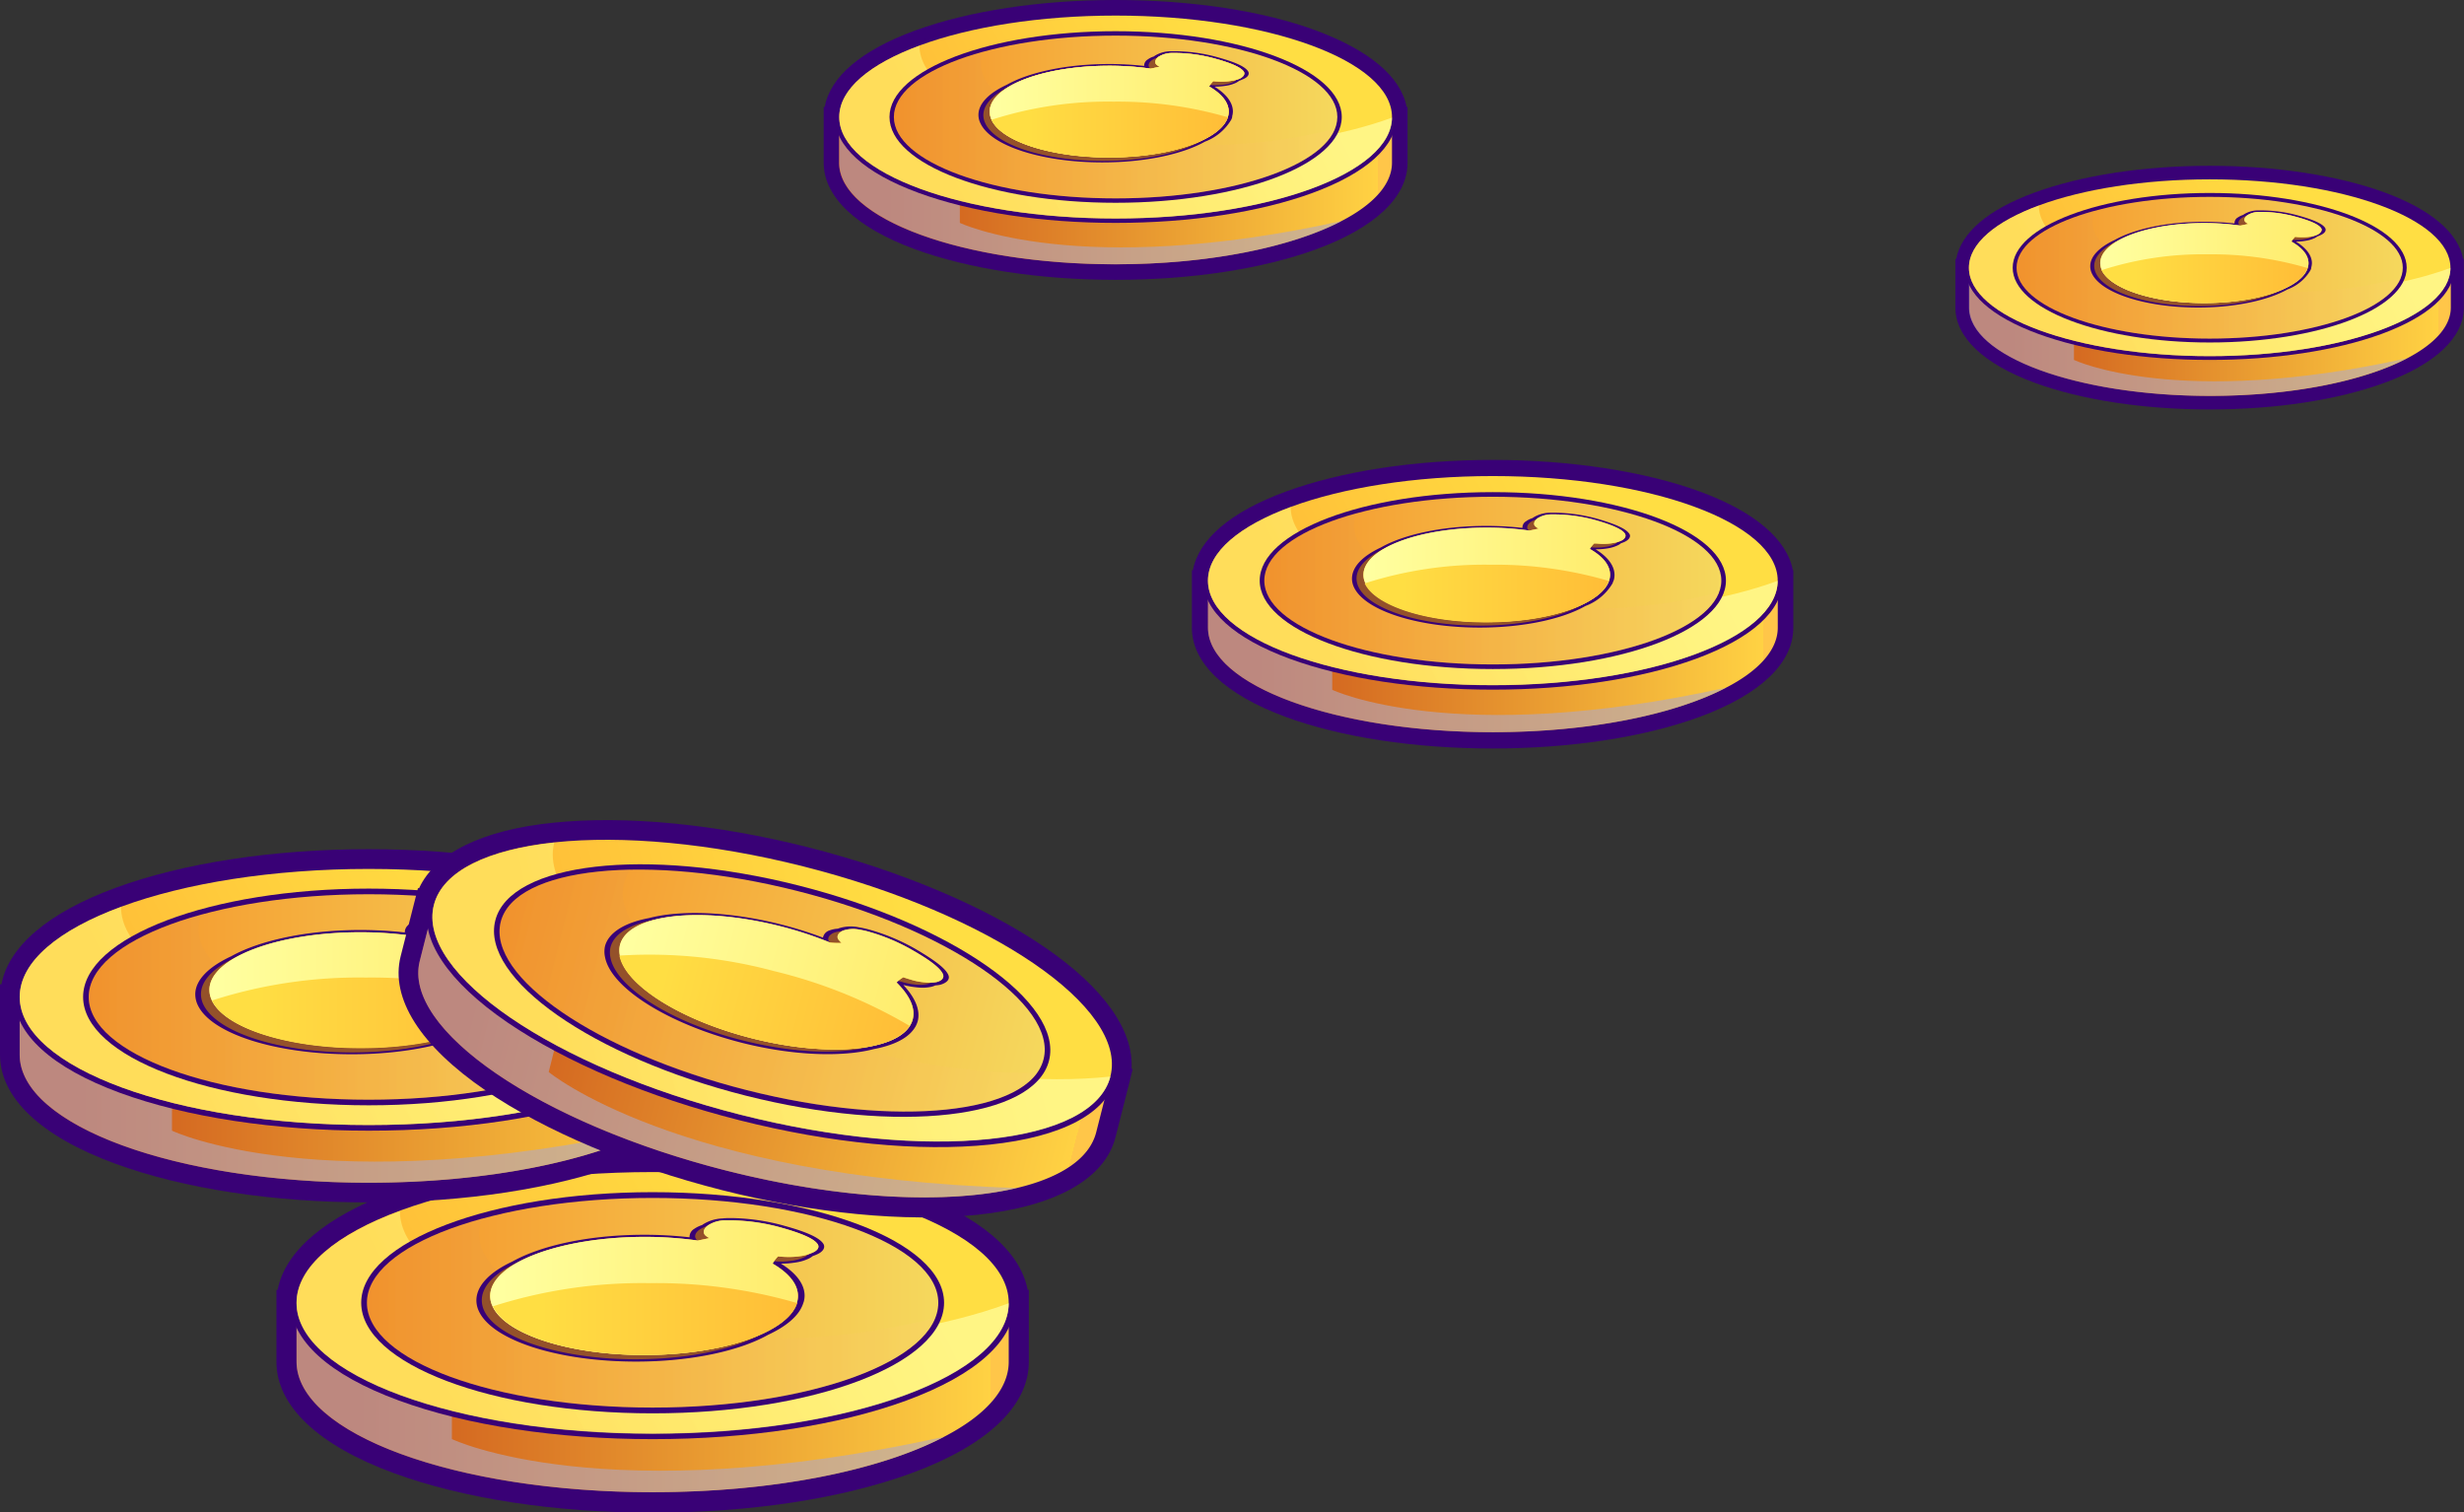<svg xmlns="http://www.w3.org/2000/svg" xmlns:xlink="http://www.w3.org/1999/xlink" viewBox="0 0 341.83 209.8">
  <rect x="0" y="0" width="341.83" height="209.8" fill="#333333" stroke="none"/>
  <defs>
    <linearGradient id="linear-gradient" x1="191.11" y1="26.51" x2="122.84" y2="26.51" gradientUnits="userSpaceOnUse">
      <stop offset="0" stop-color="#ffc649"/>
      <stop offset="0" stop-color="#ffc848"/>
      <stop offset="0" stop-color="#ffcf45"/>
      <stop offset="0" stop-color="#ffd243"/>
      <stop offset="1" stop-color="#cd571b"/>
    </linearGradient>
    <linearGradient id="linear-gradient-2" x1="179.6" y1="3.46" x2="133.1" y2="27.38" gradientUnits="userSpaceOnUse">
      <stop offset="0.2" stop-color="#ffde43"/>
      <stop offset="0.56" stop-color="#ffd23e"/>
      <stop offset="1" stop-color="#ffbd37"/>
    </linearGradient>
    <linearGradient id="linear-gradient-3" x1="179.11" y1="3.71" x2="133.02" y2="27.42" gradientUnits="userSpaceOnUse">
      <stop offset="0.02" stop-color="#ffffa0"/>
      <stop offset="0.98" stop-color="#ffeb6a"/>
    </linearGradient>
    <linearGradient id="linear-gradient-4" x1="124.01" y1="16.23" x2="185.52" y2="16.23" gradientUnits="userSpaceOnUse">
      <stop offset="0" stop-color="#f5942a"/>
      <stop offset="1" stop-color="#f5d85d"/>
    </linearGradient>
    <linearGradient id="linear-gradient-5" x1="124.01" y1="17.35" x2="185.2" y2="17.35" gradientUnits="userSpaceOnUse">
      <stop offset="0" stop-color="#e08c3c"/>
      <stop offset="1" stop-color="#ffd06f"/>
    </linearGradient>
    <linearGradient id="linear-gradient-6" x1="137.3" y1="14.6" x2="172.62" y2="14.6" gradientUnits="userSpaceOnUse">
      <stop offset="0.16" stop-color="#ffde43"/>
      <stop offset="0.25" stop-color="#ffda42"/>
      <stop offset="1" stop-color="#ffbd37"/>
    </linearGradient>
    <linearGradient id="linear-gradient-8" x1="137.3" y1="14.6" x2="172.62" y2="14.6" xlink:href="#linear-gradient-3"/>
    <linearGradient id="linear-gradient-9" x1="137.55" y1="17.98" x2="170.34" y2="17.98" xlink:href="#linear-gradient-6"/>
    <linearGradient id="linear-gradient-10" x1="338.21" y1="46.1" x2="278.73" y2="46.1" xlink:href="#linear-gradient"/>
    <linearGradient id="linear-gradient-11" x1="328.18" y1="26.01" x2="287.68" y2="46.85" xlink:href="#linear-gradient-2"/>
    <linearGradient id="linear-gradient-12" x1="327.75" y1="26.23" x2="287.61" y2="46.89" xlink:href="#linear-gradient-3"/>
    <linearGradient id="linear-gradient-13" x1="279.76" y1="37.14" x2="333.34" y2="37.14" xlink:href="#linear-gradient-4"/>
    <linearGradient id="linear-gradient-14" x1="279.76" y1="38.11" x2="333.06" y2="38.11" xlink:href="#linear-gradient-5"/>
    <linearGradient id="linear-gradient-15" x1="291.33" y1="35.72" x2="322.1" y2="35.72" xlink:href="#linear-gradient-6"/>
    <linearGradient id="linear-gradient-17" x1="291.33" y1="35.72" x2="322.1" y2="35.72" xlink:href="#linear-gradient-3"/>
    <linearGradient id="linear-gradient-18" x1="291.55" y1="38.66" x2="320.11" y2="38.66" xlink:href="#linear-gradient-6"/>
    <linearGradient id="linear-gradient-19" x1="244.57" y1="91.13" x2="174.18" y2="91.13" xlink:href="#linear-gradient"/>
    <linearGradient id="linear-gradient-20" x1="232.7" y1="67.37" x2="184.77" y2="92.03" xlink:href="#linear-gradient-2"/>
    <linearGradient id="linear-gradient-21" x1="232.19" y1="67.63" x2="184.69" y2="92.07" xlink:href="#linear-gradient-3"/>
    <linearGradient id="linear-gradient-22" x1="175.4" y1="80.54" x2="238.81" y2="80.54" xlink:href="#linear-gradient-4"/>
    <linearGradient id="linear-gradient-23" x1="175.4" y1="81.69" x2="238.48" y2="81.69" xlink:href="#linear-gradient-5"/>
    <linearGradient id="linear-gradient-24" x1="189.1" y1="78.86" x2="225.5" y2="78.86" xlink:href="#linear-gradient-6"/>
    <linearGradient id="linear-gradient-26" x1="189.1" y1="78.86" x2="225.5" y2="78.86" xlink:href="#linear-gradient-3"/>
    <linearGradient id="linear-gradient-27" x1="189.36" y1="82.34" x2="223.15" y2="82.34" xlink:href="#linear-gradient-6"/>
    <linearGradient id="linear-gradient-28" x1="137.37" y1="193.97" x2="49.39" y2="193.97" xlink:href="#linear-gradient"/>
    <linearGradient id="linear-gradient-29" x1="122.54" y1="164.26" x2="62.62" y2="195.08" xlink:href="#linear-gradient-2"/>
    <linearGradient id="linear-gradient-30" x1="121.9" y1="164.58" x2="62.52" y2="195.14" xlink:href="#linear-gradient-3"/>
    <linearGradient id="linear-gradient-31" x1="50.91" y1="180.72" x2="130.17" y2="180.72" xlink:href="#linear-gradient-4"/>
    <linearGradient id="linear-gradient-32" x1="50.91" y1="182.16" x2="129.76" y2="182.16" xlink:href="#linear-gradient-5"/>
    <linearGradient id="linear-gradient-33" x1="68.03" y1="178.62" x2="113.54" y2="178.62" xlink:href="#linear-gradient-6"/>
    <linearGradient id="linear-gradient-35" x1="68.03" y1="178.62" x2="113.54" y2="178.62" xlink:href="#linear-gradient-3"/>
    <linearGradient id="linear-gradient-36" x1="68.36" y1="182.97" x2="110.6" y2="182.97" xlink:href="#linear-gradient-6"/>
    <linearGradient id="linear-gradient-37" x1="97.04" y1="151.28" x2="10.82" y2="151.28" xlink:href="#linear-gradient"/>
    <linearGradient id="linear-gradient-38" x1="82.5" y1="122.17" x2="23.79" y2="152.38" xlink:href="#linear-gradient-2"/>
    <linearGradient id="linear-gradient-39" x1="81.88" y1="122.49" x2="23.69" y2="152.43" xlink:href="#linear-gradient-3"/>
    <linearGradient id="linear-gradient-40" x1="12.31" y1="138.3" x2="89.99" y2="138.3" xlink:href="#linear-gradient-4"/>
    <linearGradient id="linear-gradient-41" x1="12.31" y1="139.71" x2="89.58" y2="139.71" xlink:href="#linear-gradient-5"/>
    <linearGradient id="linear-gradient-42" x1="29.09" y1="136.24" x2="73.69" y2="136.24" xlink:href="#linear-gradient-6"/>
    <linearGradient id="linear-gradient-44" x1="29.09" y1="136.24" x2="73.69" y2="136.24" xlink:href="#linear-gradient-3"/>
    <linearGradient id="linear-gradient-45" x1="29.41" y1="140.51" x2="70.81" y2="140.51" xlink:href="#linear-gradient-6"/>
    <linearGradient id="linear-gradient-46" x1="151.31" y1="146.39" x2="65.09" y2="146.39" gradientTransform="translate(37.67 -17.77) rotate(14.2)" xlink:href="#linear-gradient"/>
    <linearGradient id="linear-gradient-47" x1="136.77" y1="117.27" x2="78.05" y2="147.48" gradientTransform="translate(240.53 32.01) rotate(90)" xlink:href="#linear-gradient-2"/>
    <linearGradient id="linear-gradient-48" x1="136.15" y1="117.59" x2="77.95" y2="147.53" gradientTransform="translate(37.67 -17.77) rotate(14.2)" xlink:href="#linear-gradient-3"/>
    <linearGradient id="linear-gradient-49" x1="66.58" y1="133.41" x2="144.25" y2="133.41" gradientTransform="translate(240.53 32.01) rotate(90)" xlink:href="#linear-gradient-4"/>
    <linearGradient id="linear-gradient-50" x1="66.58" y1="134.81" x2="143.84" y2="134.81" gradientTransform="translate(37.67 -17.77) rotate(14.2)" xlink:href="#linear-gradient-5"/>
    <linearGradient id="linear-gradient-51" x1="83.35" y1="131.35" x2="127.95" y2="131.35" gradientTransform="translate(37.67 -17.77) rotate(14.2)" xlink:href="#linear-gradient-6"/>
    <linearGradient id="linear-gradient-53" x1="83.35" y1="131.35" x2="127.95" y2="131.35" gradientTransform="translate(37.67 -17.77) rotate(14.2)" xlink:href="#linear-gradient-3"/>
    <linearGradient id="linear-gradient-54" x1="83.67" y1="135.61" x2="125.07" y2="135.61" gradientTransform="translate(37.67 -17.77) rotate(14.2)" xlink:href="#linear-gradient-6"/>
  </defs>
  <g style="isolation: isolate">
    <g id="Layer_2" data-name="Layer 2">
      <g id="图层_2" data-name="图层 2">
        <g>
          <g>
            <path d="M195.27,14.84h-.13C194.35,10.67,190,7,182.62,4.25S165.26,0,154.77,0s-20.38,1.51-27.86,4.25-11.72,6.42-12.51,10.59h-.13v7.73c0,4.73,4.49,9,12.64,12,7.48,2.74,17.37,4.25,27.86,4.25s20.38-1.51,27.85-4.25c8.16-3,12.65-7.25,12.65-12V14.84Z" fill="#390176"/>
            <path d="M154.77,37.26c-10.31,0-20-1.48-27.32-4.16-7.51-2.75-11.64-6.49-11.64-10.53V16.39h1.24c0,3.43,3.94,6.84,10.82,9.36,7.18,2.64,16.73,4.09,26.9,4.09s19.72-1.45,26.9-4.09c6.87-2.52,10.82-5.93,10.82-9.36h1.24v6.18c0,4-4.14,7.78-11.64,10.53C174.78,35.78,165.08,37.26,154.77,37.26ZM117.05,20.14v2.43c0,3.43,3.94,6.84,10.82,9.37,7.18,2.63,16.73,4.08,26.9,4.08s19.72-1.45,26.9-4.08c6.87-2.53,10.82-5.94,10.82-9.37V20.14c-1.74,2.57-5.29,4.9-10.4,6.77-7.31,2.69-17,4.16-27.32,4.16s-20-1.47-27.32-4.16C122.34,25,118.79,22.71,117.05,20.14Z" fill="#390176"/>
            <path d="M193.11,16.39v6.18c0,3-2.58,5.8-7,8.09h0c-6.94,3.62-18.4,6-31.37,6-21.17,0-38.34-6.3-38.34-14.07V16.39c0,4.82,6.63,9.08,16.73,11.62a90.62,90.62,0,0,0,21.61,2.44C175.94,30.45,193.11,24.16,193.11,16.39Z" fill="url(#linear-gradient)"/>
            <path d="M186.14,30.66c-6.94,3.62-18.4,6-31.37,6-21.17,0-38.34-6.3-38.34-14.07V16.39c0,4.82,6.63,9.08,16.73,11.62v2.91S149.5,38.74,186.14,30.66Z" fill="#b2a8c1" opacity="0.6" style="mix-blend-mode: multiply"/>
            <path d="M154.77,30.92c-10.31,0-20-1.48-27.32-4.16-7.51-2.75-11.64-6.49-11.64-10.53s4.13-7.77,11.64-10.53c7.3-2.68,17-4.15,27.32-4.15s20,1.47,27.32,4.15c7.5,2.76,11.64,6.5,11.64,10.53S189.59,24,182.09,26.76C174.78,29.44,165.08,30.92,154.77,30.92Z" fill="#390176"/>
            <ellipse cx="154.77" cy="16.23" rx="38.34" ry="14.07" fill="url(#linear-gradient-2)"/>
            <path d="M127.56,6.34v0c-6.88,2.54-11.13,6-11.13,9.91,0,7.77,17.17,14.07,38.34,14.07s38.31-6.29,38.34-14c-7,2.57-16.57,4.16-27.21,4.16C144.73,20.41,127.56,14.11,127.56,6.34Z" opacity="0.7" fill="url(#linear-gradient-3)"/>
            <ellipse cx="154.77" cy="16.23" rx="31.37" ry="11.9" fill="#390176"/>
            <ellipse cx="154.77" cy="16.23" rx="30.76" ry="11.29" fill="url(#linear-gradient-4)"/>
            <path d="M136.08,8.81a4.43,4.43,0,0,1,.33-1.63c-7.52,2.06-12.4,5.35-12.4,9.05,0,6.23,13.77,11.29,30.76,11.29,15.47,0,28.28-4.2,30.43-9.65a71.19,71.19,0,0,1-18.36,2.23C149.85,20.1,136.08,15,136.08,8.81Z" opacity="0.2" fill="url(#linear-gradient-5)" style="mix-blend-mode: screen"/>
            <g>
              <path d="M173.12,9.85c-.44-.63-1.76-1.23-4.16-1.9a22.32,22.32,0,0,0-5.67-.84c-.35,0-.69,0-1,0a4.29,4.29,0,0,0-2.12.65l-.08.07a2.69,2.69,0,0,0-.85.41,1,1,0,0,0-.51.91,42.78,42.78,0,0,0-4.86-.27c-5.9,0-11.1,1.14-14.2,2.88-2.45,1.14-3.93,2.59-3.93,4.18a2.62,2.62,0,0,0,.27,1.15c1.45,3.15,8.57,5.44,16.93,5.44,5.86,0,11.11-1.13,14.22-2.88a7.15,7.15,0,0,0,3.67-3.08,2.83,2.83,0,0,0,.11-.31l0-.13h0a2.51,2.51,0,0,0,.1-.66c0-1.23-.89-2.41-2.55-3.45h0a10,10,0,0,0,1.69-.14,4.76,4.76,0,0,0,1.3-.4,3.22,3.22,0,0,0,.43-.27,4.7,4.7,0,0,0,.5-.21C173.16,10.71,173.4,10.25,173.12,9.85Z" fill="#390176"/>
              <path d="M171.6,10.38c-.4-.57-1.65-1.13-3.93-1.77a21,21,0,0,0-5.3-.79,8,8,0,0,0-.87,0,3.29,3.29,0,0,0-1.7.53c-.47.34-.59.8-.28,1.09a1.77,1.77,0,0,0,.43.28c-.49.11-.9.2-1.24.26A42.06,42.06,0,0,0,153,9.63c-9.15,0-16.58,2.84-16.58,6.35a2.58,2.58,0,0,0,.26,1.11c1.37,3,8.16,5.24,16.32,5.24,8.48,0,15.47-2.44,16.46-5.58a2.53,2.53,0,0,0,.12-.77c0-1.29-1-2.48-2.72-3.48a3.67,3.67,0,0,1,.58-.74q.62.06,1.17.06a8.72,8.72,0,0,0,1.42-.11,4,4,0,0,0,1.08-.34C171.63,11.09,171.83,10.71,171.6,10.38Z" fill="#94512a"/>
              <path d="M172.53,9.91c-.41-.57-1.66-1.14-3.93-1.77a21,21,0,0,0-5.31-.79c-.3,0-.59,0-.86,0a3.53,3.53,0,0,0-1.71.53c-.47.35-.59.81-.28,1.09a2.89,2.89,0,0,0,.43.29l-1.24.26a40.24,40.24,0,0,0-5.75-.4c-9.16,0-16.58,2.85-16.58,6.36a2.72,2.72,0,0,0,.25,1.11c1.37,3,8.16,5.24,16.33,5.24,8.48,0,15.47-2.44,16.46-5.59a2.46,2.46,0,0,0,.12-.76c0-1.29-1-2.49-2.72-3.49a3.93,3.93,0,0,1,.58-.73q.62.06,1.17.06a7.68,7.68,0,0,0,1.42-.12A4.05,4.05,0,0,0,172,10.9C172.55,10.62,172.76,10.24,172.53,9.91Z" fill="url(#linear-gradient-6)"/>
              <path d="M172.53,9.91c-.41-.57-1.66-1.14-3.93-1.77a21,21,0,0,0-5.31-.79c-.3,0-.59,0-.86,0a3.53,3.53,0,0,0-1.71.53c-.47.35-.59.81-.28,1.09a2.89,2.89,0,0,0,.43.29l-1.24.26a40.24,40.24,0,0,0-5.75-.4c-9.16,0-16.58,2.85-16.58,6.36a2.72,2.72,0,0,0,.25,1.11c1.37,3,8.16,5.24,16.33,5.24,8.48,0,15.47-2.44,16.46-5.59a2.46,2.46,0,0,0,.12-.76c0-1.29-1-2.49-2.72-3.49a3.93,3.93,0,0,1,.58-.73q.62.06,1.17.06a7.68,7.68,0,0,0,1.42-.12A4.05,4.05,0,0,0,172,10.9C172.55,10.62,172.76,10.24,172.53,9.91Z" fill="url(#linear-gradient-6)"/>
              <path d="M172.53,9.91c-.41-.57-1.66-1.14-3.93-1.77a21,21,0,0,0-5.31-.79c-.3,0-.59,0-.86,0a3.53,3.53,0,0,0-1.71.53c-.47.35-.59.81-.28,1.09a2.89,2.89,0,0,0,.43.29l-1.24.26a40.24,40.24,0,0,0-5.75-.4c-9.16,0-16.58,2.85-16.58,6.36a2.72,2.72,0,0,0,.25,1.11c1.37,3,8.16,5.24,16.33,5.24,8.48,0,15.47-2.44,16.46-5.59a2.46,2.46,0,0,0,.12-.76c0-1.29-1-2.49-2.72-3.49a3.93,3.93,0,0,1,.58-.73q.62.06,1.17.06a7.68,7.68,0,0,0,1.42-.12A4.05,4.05,0,0,0,172,10.9C172.55,10.62,172.76,10.24,172.53,9.91Z" fill="url(#linear-gradient-8)"/>
              <path d="M170.34,16.27c-1,3.15-8,5.59-16.46,5.59-8.17,0-15-2.26-16.33-5.24a52.51,52.51,0,0,1,16.91-2.52A54.65,54.65,0,0,1,170.34,16.27Z" fill="url(#linear-gradient-9)"/>
            </g>
          </g>
          <g>
            <path d="M341.83,35.93h-.11c-.69-3.64-4.5-6.88-10.9-9.23S315.69,23,306.55,23s-17.75,1.32-24.27,3.7-10.21,5.59-10.9,9.23h-.11v6.73c0,4.12,3.91,7.83,11,10.44,6.52,2.39,15.13,3.7,24.27,3.7s17.76-1.31,24.27-3.7c7.1-2.61,11-6.32,11-10.44V35.93Z" fill="#390176"/>
            <path d="M306.55,55.46c-9,0-17.44-1.29-23.8-3.63-6.54-2.4-10.14-5.65-10.14-9.17V37.28h1.08c0,3,3.44,6,9.43,8.16,6.25,2.29,14.57,3.55,23.43,3.55s17.18-1.26,23.43-3.55c6-2.2,9.43-5.18,9.43-8.16h1.08v5.38c0,3.52-3.6,6.77-10.14,9.17C324,54.17,315.53,55.46,306.55,55.46ZM273.69,40.54v2.12c0,3,3.44,6,9.43,8.16,6.25,2.3,14.57,3.56,23.43,3.56s17.18-1.26,23.43-3.56c6-2.2,9.43-5.17,9.43-8.16V40.54c-1.52,2.24-4.61,4.27-9.06,5.91-6.36,2.33-14.82,3.62-23.8,3.62s-17.44-1.29-23.8-3.62C278.3,44.81,275.21,42.78,273.69,40.54Z" fill="#390176"/>
            <path d="M340,37.28v5.38c0,2.62-2.24,5.05-6.06,7.05h0c-6,3.15-16,5.21-27.33,5.21-18.44,0-33.4-5.49-33.4-12.26V37.28c0,4.2,5.78,7.91,14.57,10.12a79.11,79.11,0,0,0,18.83,2.13C325,49.53,340,44,340,37.28Z" fill="url(#linear-gradient-10)"/>
            <path d="M333.88,49.71c-6,3.15-16,5.21-27.33,5.21-18.44,0-33.4-5.49-33.4-12.26V37.28c0,4.2,5.78,7.91,14.57,10.12v2.53S302,56.75,333.88,49.71Z" fill="#b2a8c1" opacity="0.6" style="mix-blend-mode: multiply"/>
            <path d="M306.55,49.93c-9,0-17.44-1.28-23.8-3.62-6.54-2.4-10.14-5.65-10.14-9.17s3.6-6.77,10.14-9.17c6.36-2.34,14.82-3.62,23.8-3.62S324,25.63,330.35,28c6.54,2.4,10.14,5.65,10.14,9.17s-3.6,6.77-10.14,9.17C324,48.65,315.53,49.93,306.55,49.93Z" fill="#390176"/>
            <ellipse cx="306.55" cy="37.14" rx="33.4" ry="12.26" fill="url(#linear-gradient-11)"/>
            <path d="M282.85,28.52h0c-6,2.21-9.7,5.26-9.7,8.63,0,6.77,15,12.26,33.4,12.26s33.38-5.48,33.4-12.24c-6.05,2.23-14.44,3.62-23.7,3.62C297.8,40.78,282.85,35.29,282.85,28.52Z" opacity="0.7" fill="url(#linear-gradient-12)"/>
            <ellipse cx="306.55" cy="37.14" rx="27.33" ry="10.37" fill="#390176"/>
            <ellipse cx="306.55" cy="37.14" rx="26.79" ry="9.83" fill="url(#linear-gradient-13)"/>
            <path d="M290.27,30.68a4,4,0,0,1,.28-1.43c-6.55,1.8-10.79,4.66-10.79,7.89,0,5.43,12,9.83,26.79,9.83,13.48,0,24.63-3.65,26.51-8.41a62,62,0,0,1-16,1.95C302.27,40.51,290.27,36.11,290.27,30.68Z" opacity="0.2" fill="url(#linear-gradient-14)" style="mix-blend-mode: screen"/>
            <g>
              <path d="M322.54,31.58c-.39-.55-1.54-1.07-3.63-1.66a19.43,19.43,0,0,0-4.93-.73c-.31,0-.61,0-.87,0a3.71,3.71,0,0,0-1.85.57l-.06.05a2.91,2.91,0,0,0-.75.36A.87.87,0,0,0,310,31a39,39,0,0,0-4.24-.23c-5.13,0-9.67,1-12.37,2.51-2.13,1-3.41,2.26-3.41,3.64a2.35,2.35,0,0,0,.22,1c1.27,2.75,7.47,4.74,14.76,4.74,5.1,0,9.67-1,12.38-2.51a6.19,6.19,0,0,0,3.2-2.68l.1-.27,0-.11h0a2.33,2.33,0,0,0,.09-.58c0-1.07-.77-2.1-2.22-3h0a7.48,7.48,0,0,0,1.46-.13,4.16,4.16,0,0,0,1.14-.35,1.81,1.81,0,0,0,.37-.23,3.65,3.65,0,0,0,.44-.18C322.57,32.33,322.78,31.93,322.54,31.58Z" fill="#390176"/>
              <path d="M321.21,32.05c-.35-.5-1.44-1-3.42-1.55a18.55,18.55,0,0,0-4.62-.69c-.27,0-.52,0-.76,0a3,3,0,0,0-1.48.47c-.41.3-.51.7-.25.94a2.08,2.08,0,0,0,.38.25c-.42.1-.78.17-1.08.23a36.08,36.08,0,0,0-5-.34c-8,0-14.45,2.48-14.45,5.53a2.26,2.26,0,0,0,.23,1c1.19,2.59,7.1,4.57,14.22,4.57,7.38,0,13.47-2.13,14.33-4.87a2.19,2.19,0,0,0,.11-.67c0-1.12-.87-2.16-2.37-3a3.1,3.1,0,0,1,.51-.64c.35,0,.69,0,1,0a7.65,7.65,0,0,0,1.23-.1,3.87,3.87,0,0,0,.94-.29C321.23,32.66,321.41,32.33,321.21,32.05Z" fill="#94512a"/>
              <path d="M322,31.63c-.35-.5-1.44-1-3.42-1.54A18.1,18.1,0,0,0,314,29.4c-.27,0-.52,0-.76,0a3.08,3.08,0,0,0-1.48.46c-.41.3-.52.7-.25.95a2.08,2.08,0,0,0,.38.25c-.42.1-.78.17-1.08.23a36.19,36.19,0,0,0-5-.35c-8,0-14.44,2.48-14.44,5.54a2.4,2.4,0,0,0,.22,1c1.2,2.59,7.11,4.56,14.22,4.56,7.39,0,13.48-2.12,14.34-4.86a2.24,2.24,0,0,0,.11-.67c0-1.12-.88-2.16-2.37-3a3.14,3.14,0,0,1,.51-.65,9,9,0,0,0,1,.06,7.78,7.78,0,0,0,1.24-.1,3.46,3.46,0,0,0,.94-.3C322,32.25,322.22,31.92,322,31.63Z" fill="url(#linear-gradient-15)"/>
              <path d="M322,31.63c-.35-.5-1.44-1-3.42-1.54A18.1,18.1,0,0,0,314,29.4c-.27,0-.52,0-.76,0a3.08,3.08,0,0,0-1.48.46c-.41.3-.52.7-.25.95a2.08,2.08,0,0,0,.38.25c-.42.1-.78.17-1.08.23a36.19,36.19,0,0,0-5-.35c-8,0-14.44,2.48-14.44,5.54a2.4,2.4,0,0,0,.22,1c1.2,2.59,7.11,4.56,14.22,4.56,7.39,0,13.48-2.12,14.34-4.86a2.24,2.24,0,0,0,.11-.67c0-1.12-.88-2.16-2.37-3a3.14,3.14,0,0,1,.51-.65,9,9,0,0,0,1,.06,7.78,7.78,0,0,0,1.24-.1,3.46,3.46,0,0,0,.94-.3C322,32.25,322.22,31.92,322,31.63Z" fill="url(#linear-gradient-15)"/>
              <path d="M322,31.63c-.35-.5-1.44-1-3.42-1.54A18.1,18.1,0,0,0,314,29.4c-.27,0-.52,0-.76,0a3.08,3.08,0,0,0-1.48.46c-.41.3-.52.7-.25.95a2.08,2.08,0,0,0,.38.25c-.42.1-.78.17-1.08.23a36.19,36.19,0,0,0-5-.35c-8,0-14.44,2.48-14.44,5.54a2.4,2.4,0,0,0,.22,1c1.2,2.59,7.11,4.56,14.22,4.56,7.39,0,13.48-2.12,14.34-4.86a2.24,2.24,0,0,0,.11-.67c0-1.12-.88-2.16-2.37-3a3.14,3.14,0,0,1,.51-.65,9,9,0,0,0,1,.06,7.78,7.78,0,0,0,1.24-.1,3.46,3.46,0,0,0,.94-.3C322,32.25,322.22,31.92,322,31.63Z" fill="url(#linear-gradient-17)"/>
              <path d="M320.11,37.18c-.86,2.74-6.95,4.86-14.34,4.86-7.11,0-13-2-14.22-4.56a45.64,45.64,0,0,1,14.73-2.2A47,47,0,0,1,320.11,37.18Z" fill="url(#linear-gradient-18)"/>
            </g>
          </g>
          <g>
            <path d="M248.85,79.1h-.13c-.82-4.3-5.33-8.13-12.9-10.91s-17.9-4.39-28.72-4.39-21,1.56-28.71,4.39-12.08,6.61-12.9,10.91h-.14v8c0,4.88,4.63,9.26,13,12.35,7.7,2.83,17.9,4.38,28.71,4.38s21-1.55,28.72-4.38c8.41-3.09,13-7.47,13-12.35v-8Z" fill="#390176"/>
            <path d="M207.1,102.21c-10.63,0-20.63-1.52-28.16-4.29-7.74-2.84-12-6.69-12-10.85V80.69h1.28c0,3.54,4.07,7.06,11.16,9.66,7.39,2.71,17.24,4.21,27.72,4.21s20.33-1.5,27.73-4.21c7.09-2.6,11.16-6.12,11.16-9.66h1.27v6.38c0,4.16-4.26,8-12,10.85C227.74,100.69,217.73,102.21,207.1,102.21ZM168.22,84.56v2.51c0,3.53,4.07,7.05,11.16,9.66,7.39,2.71,17.24,4.2,27.72,4.2s20.33-1.49,27.73-4.2C241.92,94.12,246,90.6,246,87.07V84.56c-1.8,2.65-5.45,5.06-10.72,7-7.53,2.76-17.54,4.28-28.17,4.28s-20.63-1.52-28.16-4.28C173.67,89.62,170,87.21,168.22,84.56Z" fill="#390176"/>
            <path d="M246.63,80.69v6.38c0,3.1-2.66,6-7.18,8.33h0c-7.15,3.74-19,6.17-32.34,6.17-21.82,0-39.52-6.49-39.52-14.5V80.69c0,5,6.84,9.37,17.24,12A92.87,92.87,0,0,0,207.1,95.2C228.93,95.2,246.63,88.7,246.63,80.69Z" fill="url(#linear-gradient-19)"/>
            <path d="M239.44,95.4c-7.15,3.74-19,6.17-32.34,6.17-21.82,0-39.52-6.49-39.52-14.5V80.69c0,5,6.84,9.37,17.24,12v3S201.67,103.74,239.44,95.4Z" fill="#b2a8c1" opacity="0.6" style="mix-blend-mode: multiply"/>
            <path d="M207.1,95.67c-10.63,0-20.63-1.52-28.16-4.28-7.74-2.84-12-6.69-12-10.85s4.26-8,12-10.86c7.53-2.76,17.53-4.28,28.16-4.28s20.64,1.52,28.17,4.28c7.73,2.84,12,6.69,12,10.86s-4.26,8-12,10.85C227.74,94.15,217.73,95.67,207.1,95.67Z" fill="#390176"/>
            <ellipse cx="207.1" cy="80.54" rx="39.52" ry="14.5" fill="url(#linear-gradient-20)"/>
            <path d="M179.06,70.34v0c-7.1,2.62-11.48,6.23-11.48,10.22,0,8,17.7,14.5,39.52,14.5s39.5-6.49,39.52-14.49c-7.16,2.65-17.08,4.29-28,4.29C196.75,84.84,179.06,78.35,179.06,70.34Z" opacity="0.7" fill="url(#linear-gradient-21)"/>
            <ellipse cx="207.1" cy="80.54" rx="32.34" ry="12.27" fill="#390176"/>
            <ellipse cx="207.1" cy="80.54" rx="31.7" ry="11.63" fill="url(#linear-gradient-22)"/>
            <path d="M187.84,72.89a4.7,4.7,0,0,1,.33-1.69c-7.75,2.12-12.77,5.51-12.77,9.34,0,6.42,14.19,11.63,31.7,11.63,16,0,29.15-4.32,31.38-10a73.63,73.63,0,0,1-18.93,2.3C202,84.52,187.84,79.31,187.84,72.89Z" opacity="0.2" fill="url(#linear-gradient-23)" style="mix-blend-mode: screen"/>
            <g>
              <path d="M226,74c-.45-.64-1.81-1.27-4.29-2a22.84,22.84,0,0,0-5.84-.87c-.37,0-.71,0-1,0a4.42,4.42,0,0,0-2.18.68l-.08.06a3,3,0,0,0-.88.43,1,1,0,0,0-.52.93,45.74,45.74,0,0,0-5-.28c-6.08,0-11.45,1.18-14.65,3-2.52,1.18-4,2.68-4,4.32a2.78,2.78,0,0,0,.27,1.18c1.5,3.25,8.84,5.61,17.46,5.61,6,0,11.45-1.17,14.66-3a7.32,7.32,0,0,0,3.78-3.18c0-.1.08-.21.11-.31l.05-.13h0a2.59,2.59,0,0,0,.09-.68c0-1.26-.9-2.49-2.62-3.56h0a9.51,9.51,0,0,0,1.74-.14,5.12,5.12,0,0,0,1.35-.42,1.78,1.78,0,0,0,.43-.28,4.36,4.36,0,0,0,.52-.2C226.06,74.84,226.31,74.37,226,74Z" fill="#390176"/>
              <path d="M224.45,74.51c-.41-.59-1.7-1.17-4-1.83a21.32,21.32,0,0,0-5.47-.81c-.31,0-.61,0-.89,0a3.55,3.55,0,0,0-1.75.55c-.49.36-.61.83-.29,1.12a2.09,2.09,0,0,0,.44.29c-.5.12-.92.21-1.28.27a42.86,42.86,0,0,0-5.93-.4c-9.44,0-17.09,2.93-17.09,6.55a2.71,2.71,0,0,0,.26,1.14c1.41,3.07,8.41,5.4,16.83,5.4,8.74,0,16-2.51,17-5.75a2.71,2.71,0,0,0,.12-.79c0-1.33-1-2.56-2.8-3.59a3.55,3.55,0,0,1,.6-.76c.41,0,.82.06,1.2.06a8.13,8.13,0,0,0,1.46-.12,4.24,4.24,0,0,0,1.12-.34C224.48,75.24,224.69,74.85,224.45,74.51Z" fill="#94512a"/>
              <path d="M225.41,74c-.42-.59-1.7-1.17-4-1.83a21.83,21.83,0,0,0-5.47-.81c-.31,0-.61,0-.89,0a3.59,3.59,0,0,0-1.76.55c-.48.36-.61.83-.29,1.12a2.19,2.19,0,0,0,.45.3l-1.28.27a41.32,41.32,0,0,0-5.93-.41c-9.44,0-17.09,2.93-17.09,6.55a2.57,2.57,0,0,0,.26,1.14c1.41,3.07,8.41,5.41,16.83,5.41,8.74,0,15.94-2.52,17-5.76a2.72,2.72,0,0,0,.13-.79c0-1.33-1-2.56-2.81-3.59a3.9,3.9,0,0,1,.6-.76c.42,0,.83.06,1.21.06a8.21,8.21,0,0,0,1.46-.12,4.24,4.24,0,0,0,1.12-.34C225.44,74.75,225.65,74.36,225.41,74Z" fill="url(#linear-gradient-24)"/>
              <path d="M225.41,74c-.42-.59-1.7-1.17-4-1.83a21.83,21.83,0,0,0-5.47-.81c-.31,0-.61,0-.89,0a3.59,3.59,0,0,0-1.76.55c-.48.36-.61.83-.29,1.12a2.19,2.19,0,0,0,.45.3l-1.28.27a41.32,41.32,0,0,0-5.93-.41c-9.44,0-17.09,2.93-17.09,6.55a2.57,2.57,0,0,0,.26,1.14c1.41,3.07,8.41,5.41,16.83,5.41,8.74,0,15.94-2.52,17-5.76a2.72,2.72,0,0,0,.13-.79c0-1.33-1-2.56-2.81-3.59a3.9,3.9,0,0,1,.6-.76c.42,0,.83.06,1.21.06a8.21,8.21,0,0,0,1.46-.12,4.24,4.24,0,0,0,1.12-.34C225.44,74.75,225.65,74.36,225.41,74Z" fill="url(#linear-gradient-24)"/>
              <path d="M225.41,74c-.42-.59-1.7-1.17-4-1.83a21.83,21.83,0,0,0-5.47-.81c-.31,0-.61,0-.89,0a3.59,3.59,0,0,0-1.76.55c-.48.36-.61.83-.29,1.12a2.19,2.19,0,0,0,.45.3l-1.28.27a41.32,41.32,0,0,0-5.93-.41c-9.44,0-17.09,2.93-17.09,6.55a2.57,2.57,0,0,0,.26,1.14c1.41,3.07,8.41,5.41,16.83,5.41,8.74,0,15.94-2.52,17-5.76a2.72,2.72,0,0,0,.13-.79c0-1.33-1-2.56-2.81-3.59a3.9,3.9,0,0,1,.6-.76c.42,0,.83.06,1.21.06a8.21,8.21,0,0,0,1.46-.12,4.24,4.24,0,0,0,1.12-.34C225.44,74.75,225.65,74.36,225.41,74Z" fill="url(#linear-gradient-26)"/>
              <path d="M223.15,80.58c-1,3.24-8.22,5.76-17,5.76-8.42,0-15.42-2.34-16.83-5.41a54.31,54.31,0,0,1,17.42-2.59A56,56,0,0,1,223.15,80.58Z" fill="url(#linear-gradient-27)"/>
            </g>
          </g>
          <g>
            <path d="M142.73,178.93h-.17c-1-5.38-6.66-10.17-16.12-13.65-9.64-3.53-22.38-5.48-35.9-5.48s-26.26,1.95-35.89,5.48c-9.47,3.48-15.11,8.27-16.13,13.65h-.17v10c0,6.09,5.79,11.58,16.3,15.43,9.63,3.54,22.38,5.48,35.89,5.48s26.26-1.94,35.9-5.48c10.51-3.85,16.29-9.34,16.29-15.43v-10Z" fill="#390176"/>
            <path d="M90.54,207.81c-13.29,0-25.79-1.9-35.21-5.36-9.66-3.55-15-8.36-15-13.56v-8h1.6c0,4.42,5.08,8.82,13.94,12.07,9.25,3.39,21.56,5.26,34.66,5.26S116,196.38,125.2,193c8.86-3.25,14-7.65,14-12.07h1.59v8c0,5.2-5.32,10-15,13.56C116.33,205.91,103.83,207.81,90.54,207.81Zm-48.6-22.06v3.14c0,4.41,5.08,8.81,13.94,12.07,9.25,3.39,21.56,5.26,34.66,5.26S116,204.35,125.2,201c8.86-3.26,14-7.66,14-12.07v-3.14c-2.25,3.31-6.82,6.32-13.4,8.73-9.42,3.46-21.92,5.36-35.21,5.36s-25.79-1.9-35.21-5.36C48.75,192.07,44.18,189.06,41.94,185.75Z" fill="#390176"/>
            <path d="M139.94,180.92v8c0,3.87-3.31,7.47-9,10.41h0C122,204,107.25,207,90.54,207c-27.28,0-49.4-8.11-49.4-18.12v-8c0,6.22,8.54,11.71,21.55,15a116.53,116.53,0,0,0,27.85,3.16C117.82,199.05,139.94,190.93,139.94,180.92Z" fill="url(#linear-gradient-28)"/>
            <path d="M131,199.3C122,204,107.25,207,90.54,207c-27.28,0-49.4-8.11-49.4-18.12v-8c0,6.22,8.54,11.71,21.55,15v3.75S83.75,209.73,131,199.3Z" fill="#b2a8c1" opacity="0.6" style="mix-blend-mode: multiply"/>
            <path d="M90.54,199.64c-13.29,0-25.79-1.9-35.21-5.36-9.66-3.54-15-8.36-15-13.56s5.33-10,15-13.57c9.42-3.45,21.92-5.36,35.21-5.36s25.79,1.91,35.21,5.36c9.67,3.55,15,8.37,15,13.57s-5.32,10-15,13.56C116.33,197.74,103.83,199.64,90.54,199.64Z" fill="#390176"/>
            <ellipse cx="90.54" cy="180.72" rx="49.4" ry="18.13" fill="url(#linear-gradient-29)"/>
            <path d="M55.48,168v0c-8.86,3.27-14.34,7.79-14.34,12.77,0,10,22.12,18.13,49.4,18.13s49.37-8.11,49.4-18.11c-8.95,3.31-21.35,5.36-35.06,5.36C77.6,186.1,55.48,178,55.48,168Z" opacity="0.7" fill="url(#linear-gradient-30)"/>
            <ellipse cx="90.54" cy="180.72" rx="40.43" ry="15.34" fill="#390176"/>
            <ellipse cx="90.54" cy="180.72" rx="39.63" ry="14.54" fill="url(#linear-gradient-31)"/>
            <path d="M66.46,171.16a5.75,5.75,0,0,1,.42-2.11c-9.69,2.65-16,6.89-16,11.67,0,8,17.74,14.54,39.63,14.54,19.94,0,36.44-5.4,39.22-12.44a91.51,91.51,0,0,1-23.66,2.88C84.21,185.7,66.46,179.19,66.46,171.16Z" opacity="0.2" fill="url(#linear-gradient-32)" style="mix-blend-mode: screen"/>
            <g>
              <path d="M114.19,172.49c-.57-.81-2.27-1.59-5.36-2.44a28.43,28.43,0,0,0-7.3-1.08c-.46,0-.9,0-1.29.05a5.44,5.44,0,0,0-2.73.84.7.7,0,0,0-.1.08,4,4,0,0,0-1.1.53,1.29,1.29,0,0,0-.65,1.17,55.79,55.79,0,0,0-6.27-.35c-7.59,0-14.3,1.47-18.3,3.71-3.15,1.47-5,3.35-5,5.39a3.48,3.48,0,0,0,.34,1.49c1.87,4.06,11,7,21.82,7,7.55,0,14.31-1.46,18.32-3.72,2.39-1.11,4.07-2.47,4.72-4a4,4,0,0,0,.15-.4l.06-.17h0a3.13,3.13,0,0,0,.12-.86c0-1.57-1.13-3.1-3.28-4.44h0a12.41,12.41,0,0,0,2.18-.18,6,6,0,0,0,1.68-.52,2.6,2.6,0,0,0,.55-.35,5.5,5.5,0,0,0,.65-.26C114.24,173.6,114.55,173,114.19,172.49Z" fill="#390176"/>
              <path d="M112.23,173.18c-.52-.74-2.13-1.46-5.06-2.28a26.76,26.76,0,0,0-6.84-1c-.39,0-.77,0-1.11,0a4.43,4.43,0,0,0-2.2.69c-.61.45-.76,1-.36,1.4a2.61,2.61,0,0,0,.55.37l-1.6.34a52.7,52.7,0,0,0-7.41-.51c-11.8,0-21.36,3.66-21.36,8.18a3.42,3.42,0,0,0,.32,1.43c1.77,3.84,10.52,6.76,21,6.76,10.92,0,19.93-3.14,21.21-7.2a3.3,3.3,0,0,0,.15-1c0-1.65-1.29-3.19-3.5-4.48a4.71,4.71,0,0,1,.75-.95c.52,0,1,.08,1.5.08a10.19,10.19,0,0,0,1.83-.15,5.65,5.65,0,0,0,1.4-.43C112.26,174.1,112.53,173.61,112.23,173.18Z" fill="#94512a"/>
              <path d="M113.42,172.57c-.52-.74-2.13-1.46-5.06-2.28a26.75,26.75,0,0,0-6.83-1c-.4,0-.77,0-1.12,0a4.43,4.43,0,0,0-2.19.69c-.61.45-.77,1-.37,1.4a2.71,2.71,0,0,0,.56.37l-1.6.34a52.74,52.74,0,0,0-7.42-.51C77.6,171.6,68,175.26,68,179.78a3.29,3.29,0,0,0,.33,1.43c1.76,3.84,10.51,6.76,21,6.76,10.93,0,19.94-3.14,21.21-7.2a3,3,0,0,0,.16-1c0-1.65-1.29-3.19-3.51-4.48a4.71,4.71,0,0,1,.75-1c.53.05,1,.08,1.51.08a11.29,11.29,0,0,0,1.83-.15,5.57,5.57,0,0,0,1.39-.43C113.46,173.48,113.72,173,113.42,172.57Z" fill="url(#linear-gradient-33)"/>
              <path d="M113.42,172.57c-.52-.74-2.13-1.46-5.06-2.28a26.75,26.75,0,0,0-6.83-1c-.4,0-.77,0-1.12,0a4.43,4.43,0,0,0-2.19.69c-.61.45-.77,1-.37,1.4a2.71,2.71,0,0,0,.56.37l-1.6.34a52.74,52.74,0,0,0-7.42-.51C77.6,171.6,68,175.26,68,179.78a3.29,3.29,0,0,0,.33,1.43c1.76,3.84,10.51,6.76,21,6.76,10.93,0,19.94-3.14,21.21-7.2a3,3,0,0,0,.16-1c0-1.65-1.29-3.19-3.51-4.48a4.71,4.71,0,0,1,.75-1c.53.05,1,.08,1.51.08a11.29,11.29,0,0,0,1.83-.15,5.57,5.57,0,0,0,1.39-.43C113.46,173.48,113.72,173,113.42,172.57Z" fill="url(#linear-gradient-33)"/>
              <path d="M113.42,172.57c-.52-.74-2.13-1.46-5.06-2.28a26.75,26.75,0,0,0-6.83-1c-.4,0-.77,0-1.12,0a4.43,4.43,0,0,0-2.19.69c-.61.45-.77,1-.37,1.4a2.71,2.71,0,0,0,.56.37l-1.6.34a52.74,52.74,0,0,0-7.42-.51C77.6,171.6,68,175.26,68,179.78a3.29,3.29,0,0,0,.33,1.43c1.76,3.84,10.51,6.76,21,6.76,10.93,0,19.94-3.14,21.21-7.2a3,3,0,0,0,.16-1c0-1.65-1.29-3.19-3.51-4.48a4.71,4.71,0,0,1,.75-1c.53.05,1,.08,1.51.08a11.29,11.29,0,0,0,1.83-.15,5.57,5.57,0,0,0,1.39-.43C113.46,173.48,113.72,173,113.42,172.57Z" fill="url(#linear-gradient-35)"/>
              <path d="M110.6,180.77c-1.27,4.06-10.28,7.2-21.21,7.2-10.52,0-19.27-2.92-21-6.76A68,68,0,0,1,90.14,178,70,70,0,0,1,110.6,180.77Z" fill="url(#linear-gradient-36)"/>
            </g>
          </g>
          <g>
            <path d="M102.29,136.54h-.16c-1-5.26-6.53-10-15.81-13.37-9.44-3.46-21.93-5.37-35.17-5.37S25.41,119.71,16,123.17c-9.28,3.41-14.8,8.11-15.8,13.37H0v9.76c0,6,5.67,11.35,16,15.13,9.44,3.47,21.93,5.37,35.18,5.37s25.73-1.9,35.17-5.37c10.3-3.78,16-9.15,16-15.13v-9.76Z" fill="#390176"/>
            <path d="M51.15,164.85c-13,0-25.28-1.86-34.51-5.25C7.17,156.12,2,151.4,2,146.3v-7.8H3.51c0,4.33,5,8.64,13.67,11.82,9.06,3.33,21.12,5.16,34,5.16s24.9-1.83,34-5.16c8.69-3.18,13.67-7.49,13.67-11.82h1.56v7.8c0,5.1-5.22,9.82-14.69,13.3C76.42,163,64.17,164.85,51.15,164.85ZM3.51,143.23v3.07c0,4.33,5,8.65,13.67,11.83,9.06,3.33,21.12,5.16,34,5.16s24.9-1.83,34-5.16c8.69-3.18,13.67-7.5,13.67-11.83v-3.07c-2.2,3.25-6.68,6.19-13.13,8.56-9.23,3.39-21.48,5.25-34.5,5.25s-25.28-1.86-34.51-5.25C10.19,149.42,5.71,146.48,3.51,143.23Z" fill="#390176"/>
            <path d="M99.56,138.5v7.8c0,3.8-3.25,7.33-8.79,10.21h0c-8.77,4.58-23.24,7.56-39.62,7.56-26.74,0-48.42-7.95-48.42-17.77v-7.8c0,6.09,8.37,11.47,21.13,14.67a114.16,114.16,0,0,0,27.29,3.09C77.88,156.26,99.56,148.31,99.56,138.5Z" fill="url(#linear-gradient-37)"/>
            <path d="M90.77,156.51c-8.77,4.58-23.24,7.56-39.62,7.56-26.74,0-48.42-7.95-48.42-17.77v-7.8c0,6.09,8.37,11.47,21.13,14.67v3.68S44.49,166.73,90.77,156.51Z" fill="#b2a8c1" opacity="0.6" style="mix-blend-mode: multiply"/>
            <path d="M51.15,156.85c-13,0-25.28-1.87-34.51-5.25C7.17,148.12,2,143.4,2,138.3S7.17,128.48,16.64,125c9.23-3.39,21.49-5.26,34.51-5.26s25.27,1.87,34.5,5.26c9.47,3.47,14.69,8.19,14.69,13.29s-5.22,9.82-14.69,13.3C76.42,155,64.17,156.85,51.15,156.85Z" fill="#390176"/>
            <ellipse cx="51.15" cy="138.3" rx="48.41" ry="17.76" fill="url(#linear-gradient-38)"/>
            <path d="M16.79,125.81v0C8.1,129,2.73,133.42,2.73,138.3c0,9.81,21.68,17.77,48.42,17.77s48.38-7.95,48.41-17.75c-8.77,3.24-20.92,5.25-34.36,5.25C38.46,143.57,16.79,135.62,16.79,125.81Z" opacity="0.7" fill="url(#linear-gradient-39)"/>
            <ellipse cx="51.15" cy="138.3" rx="39.62" ry="15.03" fill="#390176"/>
            <ellipse cx="51.15" cy="138.3" rx="38.84" ry="14.25" fill="url(#linear-gradient-40)"/>
            <path d="M27.55,128.93a5.48,5.48,0,0,1,.41-2.06c-9.5,2.6-15.65,6.75-15.65,11.43,0,7.87,17.39,14.25,38.84,14.25,19.54,0,35.71-5.29,38.43-12.19a89.85,89.85,0,0,1-23.19,2.82C44.94,143.18,27.55,136.8,27.55,128.93Z" opacity="0.2" fill="url(#linear-gradient-41)" style="mix-blend-mode: screen"/>
            <g>
              <path d="M74.32,130.24c-.55-.8-2.22-1.56-5.25-2.4a28.1,28.1,0,0,0-7.16-1.06c-.45,0-.87,0-1.26,0a5.55,5.55,0,0,0-2.68.83l-.09.08a3.74,3.74,0,0,0-1.08.52,1.28,1.28,0,0,0-.64,1.14,55.87,55.87,0,0,0-6.14-.34c-7.44,0-14,1.45-17.93,3.64-3.1,1.44-5,3.28-5,5.28a3.48,3.48,0,0,0,.33,1.46c1.83,4,10.82,6.86,21.38,6.86,7.4,0,14-1.43,18-3.64,2.34-1.09,4-2.41,4.63-3.88,0-.13.1-.26.14-.39l0-.16h0a3.34,3.34,0,0,0,.12-.84c0-1.54-1.11-3-3.22-4.35h0a12.77,12.77,0,0,0,2.13-.17,6.44,6.44,0,0,0,1.65-.51,3,3,0,0,0,.54-.35,4.13,4.13,0,0,0,.63-.25C74.37,131.32,74.68,130.74,74.32,130.24Z" fill="#390176"/>
              <path d="M72.4,130.91c-.51-.72-2.09-1.43-5-2.23a26.49,26.49,0,0,0-6.7-1c-.39,0-.75,0-1.09,0a4.37,4.37,0,0,0-2.15.67c-.6.44-.75,1-.36,1.38a3.35,3.35,0,0,0,.54.36c-.61.14-1.12.25-1.56.33a52.22,52.22,0,0,0-7.27-.5c-11.56,0-20.93,3.59-20.93,8a3.29,3.29,0,0,0,.32,1.4C30,143.15,38.54,146,48.85,146c10.71,0,19.54-3.08,20.78-7.06a3,3,0,0,0,.16-1c0-1.62-1.27-3.13-3.44-4.39a4.88,4.88,0,0,1,.74-.94,12.63,12.63,0,0,0,1.47.08,11,11,0,0,0,1.8-.14,5,5,0,0,0,1.36-.43C72.43,131.81,72.69,131.33,72.4,130.91Z" fill="#94512a"/>
              <path d="M73.57,130.32c-.51-.73-2.08-1.44-5-2.24a26.49,26.49,0,0,0-6.7-1c-.38,0-.75,0-1.09,0a4.37,4.37,0,0,0-2.15.68c-.6.43-.75,1-.36,1.37a3.15,3.15,0,0,0,.54.36q-.9.21-1.56.33a52.22,52.22,0,0,0-7.27-.5c-11.56,0-20.93,3.59-20.93,8a3.37,3.37,0,0,0,.32,1.41c1.73,3.76,10.3,6.62,20.61,6.62,10.71,0,19.54-3.08,20.79-7.06a3.22,3.22,0,0,0,.15-1c0-1.62-1.27-3.13-3.43-4.39a4.41,4.41,0,0,1,.73-.93c.51.05,1,.07,1.48.07a10.93,10.93,0,0,0,1.79-.14,5.33,5.33,0,0,0,1.36-.42C73.61,131.21,73.86,130.73,73.57,130.32Z" fill="url(#linear-gradient-42)"/>
              <path d="M73.57,130.32c-.51-.73-2.08-1.44-5-2.24a26.49,26.49,0,0,0-6.7-1c-.38,0-.75,0-1.09,0a4.37,4.37,0,0,0-2.15.68c-.6.43-.75,1-.36,1.37a3.15,3.15,0,0,0,.54.36q-.9.21-1.56.33a52.22,52.22,0,0,0-7.27-.5c-11.56,0-20.93,3.59-20.93,8a3.37,3.37,0,0,0,.32,1.41c1.73,3.76,10.3,6.62,20.61,6.62,10.71,0,19.54-3.08,20.79-7.06a3.22,3.22,0,0,0,.15-1c0-1.62-1.27-3.13-3.43-4.39a4.41,4.41,0,0,1,.73-.93c.51.05,1,.07,1.48.07a10.93,10.93,0,0,0,1.79-.14,5.33,5.33,0,0,0,1.36-.42C73.61,131.21,73.86,130.73,73.57,130.32Z" fill="url(#linear-gradient-42)"/>
              <path d="M73.57,130.32c-.51-.73-2.08-1.44-5-2.24a26.49,26.49,0,0,0-6.7-1c-.38,0-.75,0-1.09,0a4.37,4.37,0,0,0-2.15.68c-.6.43-.75,1-.36,1.37a3.15,3.15,0,0,0,.54.36q-.9.21-1.56.33a52.22,52.22,0,0,0-7.27-.5c-11.56,0-20.93,3.59-20.93,8a3.37,3.37,0,0,0,.32,1.41c1.73,3.76,10.3,6.62,20.61,6.62,10.71,0,19.54-3.08,20.79-7.06a3.22,3.22,0,0,0,.15-1c0-1.62-1.27-3.13-3.43-4.39a4.41,4.41,0,0,1,.73-.93c.51.05,1,.07,1.48.07a10.93,10.93,0,0,0,1.79-.14,5.33,5.33,0,0,0,1.36-.42C73.61,131.21,73.86,130.73,73.57,130.32Z" fill="url(#linear-gradient-44)"/>
              <path d="M70.81,138.35c-1.25,4-10.08,7.06-20.79,7.06-10.31,0-18.88-2.86-20.61-6.62a66.32,66.32,0,0,1,21.35-3.18A68.79,68.79,0,0,1,70.81,138.35Z" fill="url(#linear-gradient-45)"/>
            </g>
          </g>
          <g>
            <path d="M157.14,148.27l-.16,0c.32-5.36-3.88-11.26-12-16.84S125,120.8,112.16,117.55s-25.42-4.46-35.42-3.42c-9.83,1-16.34,4.22-18.6,9.08l-.16,0-2.4,9.46c-1.46,5.8,2.72,12.4,11.77,18.59,8.3,5.67,20,10.58,32.79,13.83s25.42,4.47,35.41,3.43c10.92-1.14,17.73-5,19.2-10.75l1.92-7.57Z" fill="#390176"/>
            <path d="M100.62,163.16c-12.63-3.19-24.05-8-32.16-13.55-8.34-5.7-12.24-11.56-11-16.5l1.92-7.57,1.51.39c-1.06,4.19,2.71,9.59,10.35,14.82,8,5.44,19.21,10.18,31.66,13.33s24.6,4.33,34.2,3.33c9.2-1,15.09-3.91,16.15-8.11l1.51.38-1.91,7.57c-1.25,4.94-7.47,8.24-17.51,9.29C125.58,167.55,113.24,166.36,100.62,163.16ZM59.74,130.52l-.75,3c-1.06,4.19,2.71,9.59,10.35,14.82,8,5.44,19.21,10.18,31.66,13.33S125.59,166,135.19,165c9.2-1,15.09-3.91,16.15-8.11l.76-3c-2.93,2.61-8,4.36-14.83,5.08-9.78,1-22.12-.18-34.74-3.38s-24-8-32.16-13.55C64.7,138.16,61.08,134.2,59.74,130.52Z" fill="#390176"/>
            <path d="M154,149.49l-1.92,7.57c-.93,3.68-4.95,6.3-11,7.74h0c-9.62,2.28-24.38,1.62-40.26-2.4-25.92-6.56-45-19.58-42.58-29.1l1.92-7.57c-1.5,5.91,5.3,13.18,16.87,19.41a114.06,114.06,0,0,0,25.7,9.69C128.64,161.39,151.61,159,154,149.49Z" fill="url(#linear-gradient-46)"/>
            <path d="M141.07,164.8c-9.62,2.28-24.38,1.62-40.26-2.4-25.92-6.56-45-19.58-42.58-29.1l1.92-7.57c-1.5,5.91,5.3,13.18,16.87,19.41l-.9,3.57S93.7,163.35,141.07,164.8Z" fill="#b2a8c1" opacity="0.6" style="mix-blend-mode: multiply"/>
            <path d="M102.58,155.4c-12.62-3.19-24-8-32.16-13.55-8.33-5.7-12.23-11.56-11-16.5s7.46-8.23,17.5-9.28c9.78-1,22.12.18,34.74,3.37s24,8,32.16,13.56c8.33,5.69,12.23,11.55,11,16.49s-7.47,8.24-17.5,9.29C127.54,159.79,115.2,158.6,102.58,155.4Z" fill="#390176"/>
            <ellipse cx="107.13" cy="137.42" rx="17.76" ry="48.41" transform="translate(-52.38 207.56) rotate(-75.8)" fill="url(#linear-gradient-47)"/>
            <path d="M76.89,116.88v0c-9.21,1-15.5,4-16.7,8.68-2.4,9.52,16.66,22.54,42.58,29.1s48.85,4.18,51.29-5.32c-9.3,1-21.58,0-34.6-3.34C93.54,139.42,74.48,126.39,76.89,116.88Z" opacity="0.7" fill="url(#linear-gradient-48)"/>
            <ellipse cx="107.13" cy="137.42" rx="15.03" ry="39.62" transform="translate(-52.38 207.56) rotate(-75.8)" fill="#390176"/>
            <ellipse cx="107.13" cy="137.42" rx="14.25" ry="38.84" transform="translate(-52.38 207.56) rotate(-75.8)" fill="url(#linear-gradient-49)"/>
            <path d="M86.55,122.55a5.82,5.82,0,0,1,.9-1.9c-9.84.19-16.82,2.71-18,7.24-1.93,7.63,13.36,18.09,34.15,23.35,19,4.79,35.92,3.62,40.25-2.39a89.44,89.44,0,0,1-23.17-3C99.91,140.63,84.62,130.18,86.55,122.55Z" opacity="0.2" fill="url(#linear-gradient-50)" style="mix-blend-mode: screen"/>
            <g>
              <path d="M131.58,135.29c-.35-.9-1.78-2-4.51-3.61a28.11,28.11,0,0,0-6.68-2.78c-.44-.11-.85-.2-1.23-.26a5.37,5.37,0,0,0-2.8.14l-.11.05a3.9,3.9,0,0,0-1.17.24,1.3,1.3,0,0,0-.91,1,53.38,53.38,0,0,0-5.86-1.84c-7.22-1.82-14-2-18.28-.87-3.35.63-5.61,2-6.1,3.9a3.55,3.55,0,0,0,0,1.49c.8,4.31,8.81,9.32,19,11.91,7.18,1.81,13.94,2,18.3.87,2.54-.48,4.46-1.36,5.44-2.63a2.62,2.62,0,0,0,.24-.34l.09-.14h0a3.77,3.77,0,0,0,.32-.78c.38-1.5-.34-3.23-2-5h0a13,13,0,0,0,2.1.35,5.89,5.89,0,0,0,1.73-.09,2.81,2.81,0,0,0,.6-.2,6.6,6.6,0,0,0,.68-.09C131.35,136.35,131.8,135.87,131.58,135.29Z" fill="#390176"/>
              <path d="M129.54,135.48c-.31-.83-1.67-1.91-4.26-3.39a26.55,26.55,0,0,0-6.25-2.61c-.37-.09-.73-.17-1.07-.23a4.41,4.41,0,0,0-2.25.13c-.68.27-1,.8-.68,1.24a3.63,3.63,0,0,0,.44.48c-.62,0-1.15,0-1.6-.06a51.51,51.51,0,0,0-6.92-2.27c-11.21-2.83-21.18-1.65-22.26,2.65a3.28,3.28,0,0,0,0,1.43c.76,4.07,8.37,9,18.36,11.48,10.38,2.63,19.7,1.81,21.88-1.74a3,3,0,0,0,.39-.9c.4-1.58-.46-3.35-2.25-5.11a4.36,4.36,0,0,1,.94-.72c.48.18,1,.32,1.41.44a10.4,10.4,0,0,0,1.77.3,5.33,5.33,0,0,0,1.43-.08C129.36,136.35,129.73,136,129.54,135.48Z" fill="#94512a"/>
              <path d="M130.83,135.18c-.32-.82-1.67-1.9-4.26-3.38a26.47,26.47,0,0,0-6.25-2.61c-.38-.1-.74-.17-1.07-.23a4.4,4.4,0,0,0-2.25.12c-.69.28-1,.8-.69,1.25a3.63,3.63,0,0,0,.44.48c-.62,0-1.15,0-1.6-.06a51.51,51.51,0,0,0-6.92-2.27C97,125.65,87.06,126.83,86,131.12a3.33,3.33,0,0,0,0,1.44c.76,4.07,8.37,8.95,18.37,11.48,10.37,2.62,19.69,1.8,21.87-1.74a3.17,3.17,0,0,0,.39-.91c.4-1.57-.46-3.34-2.25-5.1a4.63,4.63,0,0,1,.94-.72c.48.17,1,.32,1.41.44a10.27,10.27,0,0,0,1.78.29,4.93,4.93,0,0,0,1.42-.07C130.64,136.06,131,135.66,130.83,135.18Z" fill="url(#linear-gradient-51)"/>
              <path d="M130.83,135.18c-.32-.82-1.67-1.9-4.26-3.38a26.47,26.47,0,0,0-6.25-2.61c-.38-.1-.74-.17-1.07-.23a4.4,4.4,0,0,0-2.25.12c-.69.28-1,.8-.69,1.25a3.63,3.63,0,0,0,.44.48c-.62,0-1.15,0-1.6-.06a51.51,51.51,0,0,0-6.92-2.27C97,125.65,87.06,126.83,86,131.12a3.33,3.33,0,0,0,0,1.44c.76,4.07,8.37,8.95,18.37,11.48,10.37,2.62,19.69,1.8,21.87-1.74a3.17,3.17,0,0,0,.39-.91c.4-1.57-.46-3.34-2.25-5.1a4.63,4.63,0,0,1,.94-.72c.48.17,1,.32,1.41.44a10.27,10.27,0,0,0,1.78.29,4.93,4.93,0,0,0,1.42-.07C130.64,136.06,131,135.66,130.83,135.18Z" fill="url(#linear-gradient-51)"/>
              <path d="M130.83,135.18c-.32-.82-1.67-1.9-4.26-3.38a26.47,26.47,0,0,0-6.25-2.61c-.38-.1-.74-.17-1.07-.23a4.4,4.4,0,0,0-2.25.12c-.69.28-1,.8-.69,1.25a3.63,3.63,0,0,0,.44.48c-.62,0-1.15,0-1.6-.06a51.51,51.51,0,0,0-6.92-2.27C97,125.65,87.06,126.83,86,131.12a3.33,3.33,0,0,0,0,1.44c.76,4.07,8.37,8.95,18.37,11.48,10.37,2.62,19.69,1.8,21.87-1.74a3.17,3.17,0,0,0,.39-.91c.4-1.57-.46-3.34-2.25-5.1a4.63,4.63,0,0,1,.94-.72c.48.17,1,.32,1.41.44a10.27,10.27,0,0,0,1.78.29,4.93,4.93,0,0,0,1.42-.07C130.64,136.06,131,135.66,130.83,135.18Z" fill="url(#linear-gradient-53)"/>
              <path d="M126.17,142.3c-2.18,3.54-11.5,4.36-21.87,1.74-10-2.53-17.61-7.41-18.37-11.48a66.61,66.61,0,0,1,21.48,2.16A68.68,68.68,0,0,1,126.17,142.3Z" fill="url(#linear-gradient-54)"/>
            </g>
          </g>
        </g>
      </g>
    </g>
  </g>
</svg>
